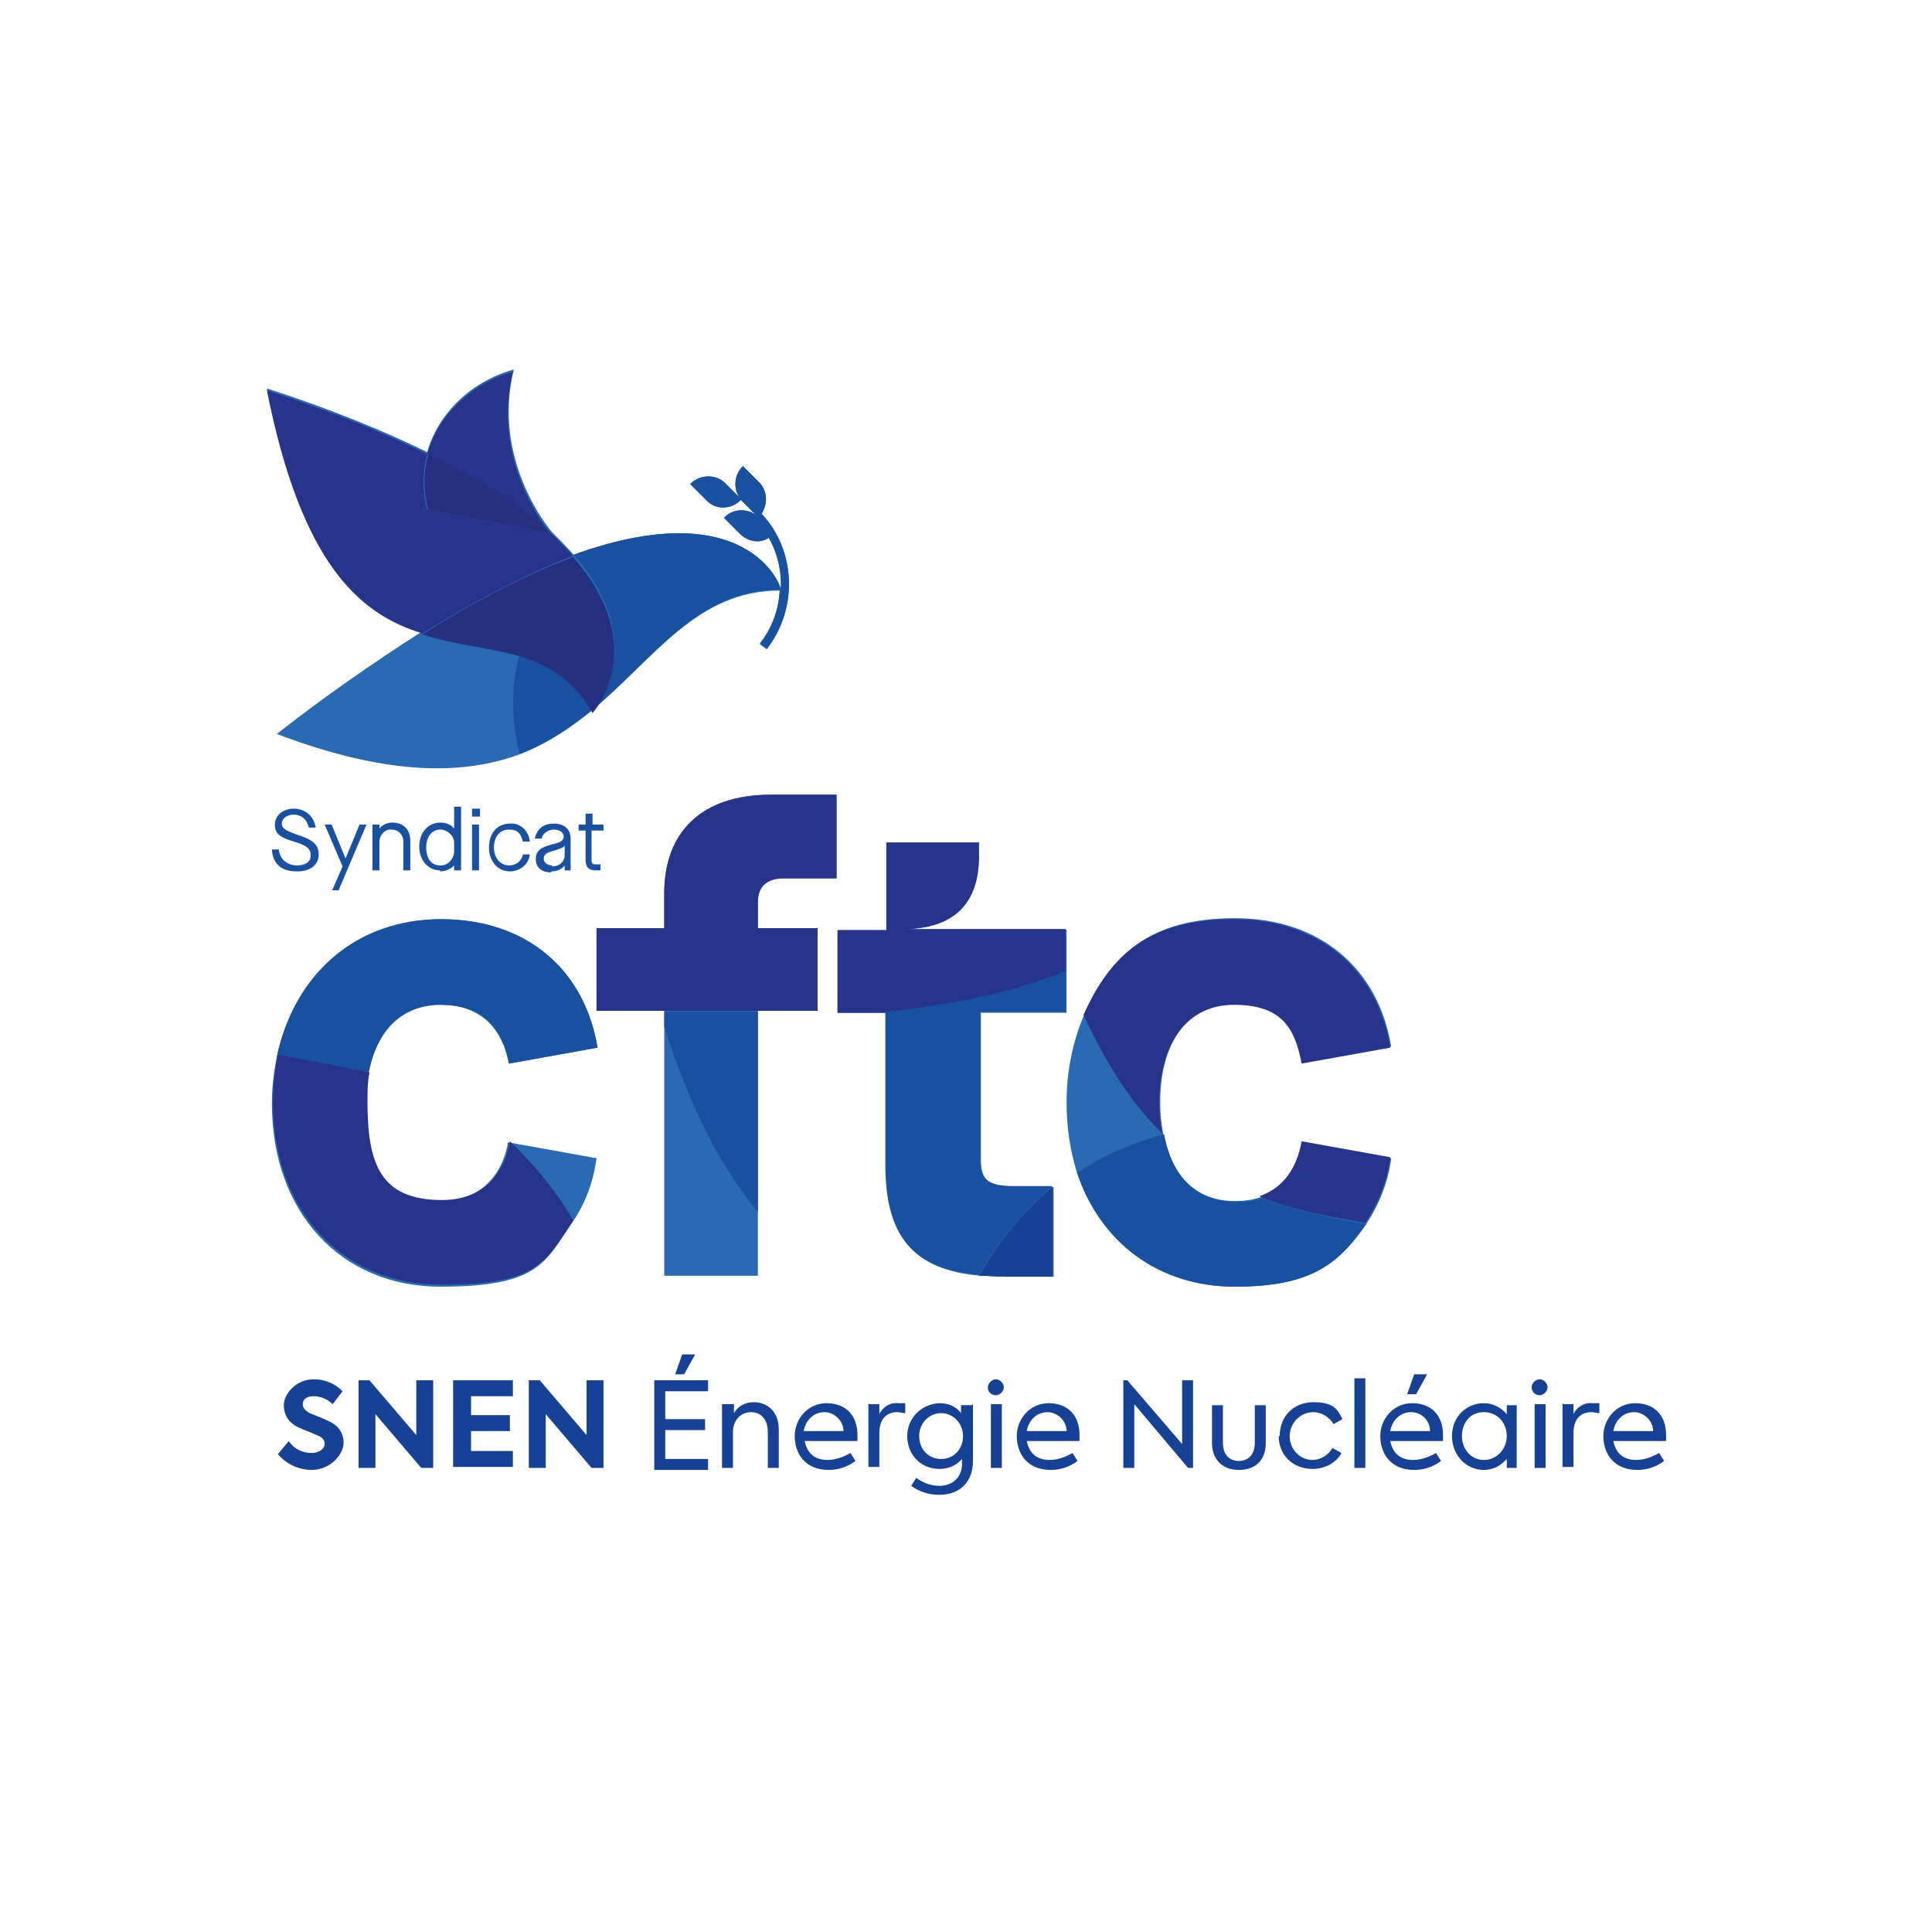 <?xml version="1.0" encoding="UTF-8"?>
<svg xmlns="http://www.w3.org/2000/svg" xmlns:xlink="http://www.w3.org/1999/xlink" width="194" height="194" viewBox="0 0 194 194">
   <style>
      .st0 {
        fill: #164194;
      }

      .st1 {
        fill: #fff;
      }

      .st2 {
        fill: #27348b;
        
      }

      .st3 {
        fill: #2a6ab2;
      }

      .st4 {
        fill: #1951a0;
      }

      .st5 {
        fill: #253081;
      }

      .st6 {
      fill: #fffff;
      }
    </style>
  <defs>
    <filter id="Tracé_159" x="0" y="0" width="194" height="194">
      <feOffset dy="3"></feOffset>
      <feGaussianBlur stdDeviation="1" result="blur"></feGaussianBlur>
      <feFlood flood-opacity="0.243"></feFlood>
      <feComposite operator="in" in2="blur"></feComposite>
      <feComposite in="SourceGraphic"></feComposite>
    </filter>
  </defs>
  <g id="Logo_CFTC_SNEN" class="st6" data-name="Logo CFTC SNEN" transform="translate(3)">
    <g transform="matrix(1, 0, 0, 1, -3, 0)" filter="url(#Tracé_159)">
      <path id="Tracé_159-2" data-name="Tracé 159" d="M94,0A94,94,0,1,1,0,94,94,94,0,0,1,94,0Z" transform="translate(3)" fill="#fff"></path>
    </g>
    <g id="cftc-snen_logo" transform="translate(31.984 33.619)">
    </g>
  </g>
      <g id="Calque_2">
      <path class="st0" d="M28,145.9l1-1.2c.5.8,1.4,1.2,2.3,1.2.7,0,1.3-.4,1.3-.9s-.3-.7-.8-.9c-.6-.3-1.3-.5-1.9-.8-.8-.4-1.4-1.1-1.4-2.2s1.2-2.6,3-2.6c1.1,0,2.1.4,2.9,1.2l-1,1.3c-.5-.5-1.2-.8-1.9-.8-.7,0-1.1.3-1.1.8s.4.7.7.9c.5.2,1.3.5,1.9.8.9.4,1.5,1.1,1.5,2.2s-1.3,2.7-3.2,2.7c-1.3,0-2.6-.6-3.4-1.6Z"/>
      <path class="st0" d="M43.5,138.6v8.8h-1.2l-4.6-5.4v5.4h-1.7v-8.8h1.1l4.7,5.5v-5.5h1.7Z"/>
      <path class="st0" d="M45.5,138.6h6v1.6h-4.2v1.9h3.9v1.6h-3.9v2h4.2v1.6h-6v-8.8Z"/>
      <path class="st0" d="M60.6,138.6v8.8h-1.2l-4.6-5.4v5.4h-1.7v-8.8h1.1l4.7,5.5v-5.5h1.8Z"/>
      <path class="st0" d="M65.7,138.6h5.4v1.1h-4.3v2.8h4v1.1h-4v2.9h4.3v1.1h-5.4v-8.8ZM68.5,136h1.3l-1.1,2h-.9l.7-2Z"/>
      <path class="st0" d="M72.7,141h1v.9c.4-.7,1.1-1.1,2-1.1,1.3,0,2.5.9,2.5,2.7v3.9h-1.1v-3.6c0-1.3-.7-2-1.7-2s-1.8.8-1.8,2v3.6h-1.1v-6.4Z"/>
      <path class="st0" d="M85.9,144.7h-5.1c.2,1,.8,1.9,2.3,1.9.8,0,1.6-.3,2.3-.7l.5.8c-.8.6-1.7.9-2.7.9-2.4,0-3.4-1.7-3.4-3.4s1.3-3.3,3.2-3.3,3.1,1.2,3.1,3.2c0,.2,0,.4,0,.6ZM80.7,143.7h4c0-1-.9-1.9-1.9-1.9,0,0,0,0,0,0-1.1,0-1.9.8-2.1,1.9Z"/>
      <path class="st0" d="M87.3,141h1v1c.3-.7,1.1-1.2,1.9-1.1.2,0,.5,0,.7,0v1c-.3,0-.5-.1-.8-.1-1,0-1.8.6-1.8,2.1v3.4h-1.1v-6.4Z"/>
      <path class="st0" d="M97.7,141v5.7c0,2.1-1.3,3.4-3.4,3.4-1,0-2-.3-2.8-.9l.5-.8c.7.5,1.5.8,2.3.8,1.4,0,2.3-.9,2.3-2.2v-.5c-.6.7-1.4,1-2.3,1-1.8,0-3.2-1.4-3.2-3.3,0-1.8,1.4-3.2,3.2-3.3,0,0,0,0,0,0,.9,0,1.7.3,2.2,1v-.8h1.1ZM96.7,144.2c0-1.3-1-2.3-2.2-2.3s-2.2,1-2.2,2.3.9,2.3,2.2,2.3,2.2-1,2.2-2.3h0Z"/>
      <path class="st0" d="M99.2,139.3c0-.4.4-.8.8-.8s.8.4.8.8-.4.8-.8.8c-.4,0-.8-.3-.8-.7,0,0,0,0,0,0ZM99.5,147.4v-6.4h1.1v6.4h-1.1Z"/>
      <path class="st0" d="M108.2,144.7h-5.1c.2,1,.8,1.9,2.3,1.9.8,0,1.6-.3,2.3-.7l.5.8c-.8.6-1.7.9-2.7.9-2.4,0-3.4-1.7-3.4-3.4s1.3-3.3,3.2-3.3,3.1,1.2,3.1,3.2c0,.3,0,.4,0,.6ZM103.1,143.7h4c0-1-.9-1.9-1.9-1.9,0,0,0,0,0,0-1.1,0-1.9.8-2.1,1.9Z"/>
      <path class="st0" d="M119.8,138.6v8.8h-.5l-5.4-6.4v6.4h-1.1v-8.8h.4l5.5,6.4v-6.4h1.1Z"/>
      <path class="st0" d="M121.7,144.9v-3.8h1.1v3.8c0,1.1.6,1.8,1.6,1.8s1.6-.7,1.6-1.8v-3.8h1.1v3.8c0,1.7-1,2.7-2.7,2.7s-2.7-1.1-2.7-2.7Z"/>
      <path class="st0" d="M128.5,144.2c0-2,1.4-3.4,3.4-3.4s2.4.7,2.9,1.7l-.9.5c-.4-.7-1.2-1.2-2-1.2-1.3,0-2.3,1-2.4,2.3,0,0,0,0,0,.1,0,1.3,1,2.4,2.3,2.4.8,0,1.6-.5,2-1.2l.9.5c-.5,1-1.7,1.6-2.9,1.6-2,0-3.4-1.4-3.4-3.3Z"/>
      <path class="st0" d="M136,147.4v-9h1.1v9h-1.1Z"/>
      <path class="st0" d="M144.7,144.7h-5.1c.2,1,.8,1.9,2.3,1.9.8,0,1.6-.3,2.3-.7l.5.8c-.8.6-1.7.9-2.7.9-2.4,0-3.4-1.7-3.4-3.4s1.3-3.3,3.2-3.3,3.1,1.2,3.1,3.2c0,.2,0,.4,0,.6ZM139.6,143.7h4c0-1-.8-1.9-1.9-1.9,0,0,0,0,0,0-1.1,0-1.9.8-2.1,1.9ZM142.2,140h-.9l.7-2h1.3l-1.1,2Z"/>
      <path class="st0" d="M152.3,141v6.4h-1v-.9c-.6.7-1.4,1.1-2.3,1.1-1.8,0-3.2-1.5-3.2-3.4s1.4-3.3,3.2-3.3c.9,0,1.7.4,2.3,1.1v-.9h1ZM151.3,144.2c0-1.3-.9-2.4-2.3-2.4s-2.2,1.1-2.2,2.4.9,2.4,2.2,2.4,2.3-1.1,2.3-2.4h0Z"/>
      <path class="st0" d="M153.8,139.3c0-.4.4-.8.8-.8s.8.4.8.8-.4.8-.8.8c-.4,0-.8-.3-.8-.8,0,0,0,0,0,0ZM154.1,147.4v-6.4h1.1v6.4h-1.1Z"/>
      <path class="st0" d="M157,141h1v1c.3-.7,1.1-1.2,1.9-1.1.2,0,.5,0,.7,0v1c-.3,0-.5-.1-.8-.1-1,0-1.8.6-1.8,2.1v3.4h-1.1v-6.4Z"/>
      <path class="st0" d="M167.1,144.7h-5.1c.2,1,.8,1.9,2.3,1.9.8,0,1.6-.3,2.3-.7l.5.8c-.8.6-1.7.9-2.7.9-2.4,0-3.4-1.7-3.4-3.4s1.3-3.3,3.2-3.3,3.1,1.2,3.1,3.2c0,.2,0,.4,0,.6ZM162,143.7h4c0-1-.9-1.9-1.9-1.9,0,0,0,0,0,0-1.1,0-1.9.8-2.1,1.9Z"/>
    </g>
        <g id="Calque_11" data-name="Calque_1">
      <path class="st4" d="M60.6,83.4v-.6h-1.1v-1.1h-.7v1.1h-.7v.6h.7v2.9c0,.8.3,1.1,1.1,1.1h.4v-.6h-.4c-.4,0-.5-.1-.5-.4v-3h1.1,0ZM55.5,86.9c-.6,0-.9-.3-.9-.7s.3-.6,1.1-.8c.6-.2.9-.3,1-.5h0v1c0,.6-.5,1.1-1.3,1.1M55.4,87.5c.5,0,1-.2,1.3-.6h0v.5h.6v-3.2c0-.9-.6-1.5-1.7-1.5s-1.7.6-1.9,1.5h.7c0-.4.6-.9,1.2-.9.6,0,1,.3,1,.7s-.3.6-1.2.8c-1.2.3-1.6.7-1.6,1.5s.6,1.3,1.5,1.3M51.2,87.5c1,0,1.9-.7,2-1.7h-.7c-.1.6-.6,1.1-1.4,1.1s-1.5-.7-1.5-1.8.6-1.8,1.5-1.8,1.2.4,1.4,1.2h.7c-.1-1.1-1-1.9-2-1.8-1.3,0-2.1,1-2.1,2.4s.9,2.4,2.1,2.4M47.4,87.4h.7v-4.6h-.7v4.6ZM47.4,82h.8v-.8h-.8v.8ZM44.2,86.9c-.9,0-1.4-.7-1.4-1.8s.6-1.8,1.4-1.8c.7,0,1.4.6,1.4,1.3,0,0,0,0,0,0v.9c0,.7-.6,1.4-1.3,1.4,0,0,0,0,0,0M44.2,87.5c.5,0,1-.2,1.4-.6h0v.5h.7v-6.4h-.7v2.2h0c-.3-.4-.8-.6-1.4-.6-1.2,0-2.1,1-2.1,2.4s.9,2.4,2.1,2.4M37.4,87.4h.7v-2.9c0-.6.5-1.2,1.1-1.2,0,0,0,0,.1,0,.7,0,1.2.5,1.2,1.2v2.9h.7v-3c0-1.1-.7-1.8-1.8-1.8-.5,0-1,.2-1.3.6h0v-.4h-.7v4.6ZM33.3,89.4h.7l2.8-6.6h-.7l-1.4,3.4h0l-1.4-3.4h-.7l1.8,4.2-1,2.3ZM29.9,87.5c1.3,0,2.1-.7,2.1-1.7s-.6-1.5-2.2-2c-1.1-.4-1.5-.6-1.5-1.1s.5-.9,1.2-.9,1.3.4,1.5,1.3h.7c-.2-1.2-1.1-1.9-2.2-1.9s-1.9.7-1.9,1.6.5,1.3,1.9,1.7c1.3.4,1.7.7,1.7,1.4s-.6,1-1.4,1-1.7-.5-1.8-1.6h-.7c.1,1.5,1,2.2,2.5,2.2"/>
      <path class="st3" d="M44.3,100.9c3.7,0,6.1,2.1,6.8,5.9l8.9-1.6c-1.3-7.9-7.2-12.9-15.7-12.9s-14.7,5.4-16.5,13.8h0c-.3,1.5-.5,3.1-.5,4.7,0,11,7,18.4,16.9,18.4s10.5-2.4,13.3-6.5c1.3-1.9,2.1-4.1,2.4-6.4l-8.9-1.6s-.6,5.9-6.8,5.9-7.5-3.6-7.5-9.9c0-1,0-1.9.2-2.9.8-4.5,3.4-7,7.3-7Z"/>
      <path class="st3" d="M78.7,88.2h5.3v-8.4h-6.6c-6.9,0-10.7,3.7-10.7,9.9v3.5h-6.8v8.3h6.8v26.6h9.4v-26.6h6v-8.3h-6v-2.6c0-1.6.9-2.4,2.6-2.4Z"/>
      <path class="st3" d="M107,93.3h-16.4c5.2,0,7.7-2.6,7.7-7.3v-1.4h-9.3v8.8h-4.9v8.3h4.9v15.3c0,7.2,2.7,10.5,9.4,11.1.8,0,1.7.1,2.7.1h4.7v-9h-3.8c-2.8,0-3.5-.7-3.5-2.8v-14.7h8.6v-4.1h0,0v-4.2Z"/>
      <path class="st3" d="M130.8,114.7c-.5,2.8-1.9,4.7-4.2,5.5-.8.3-1.7.4-2.6.4-3.8,0-6.4-2.4-7.2-6.8h0c-.2-1-.3-2-.3-3.1,0-6.2,2.9-9.9,7.5-9.9s6.1,2.1,6.8,5.9l8.9-1.6c-1.3-7.9-7.2-12.9-15.7-12.9s-12.4,3.6-15.1,9.6h0c-1.2,2.8-1.8,5.8-1.8,8.9,0,2.3.3,4.6,1,6.9,2.3,7.1,8.2,11.6,15.9,11.6s10.4-2.3,13.2-6.3h0c1.3-2,2.2-4.2,2.5-6.6l-8.9-1.6Z"/>
      <path class="st4" d="M44.3,92.3c-8.4,0-14.7,5.4-16.5,13.8,3,.6,6.1,1.1,9.2,1.8.8-4.5,3.4-7,7.3-7s6.1,2.1,6.8,5.9l8.9-1.6c-1.3-7.9-7.2-12.9-15.7-12.9"/>
      <path class="st2" d="M78.7,88.2h5.3v-8.4h-6.6c-6.9,0-10.7,3.7-10.7,9.9v3.5h-6.8v8.3h22.2v-8.3h-6v-2.6c0-1.6.9-2.4,2.6-2.4"/>
      <path class="st4" d="M76.1,101.6h-9.4v1.5c2.7,8.5,5.9,14.4,9.4,18.6v-20.1Z"/>
      <path class="st2" d="M107,93.3h-16.4c5.2,0,7.7-2.6,7.7-7.3v-1.4h-9.3v8.8h-4.9v8.3h4.9c6.5-.6,12.9-1.9,18-4.1v-4.2Z"/>
      <path class="st4" d="M88.9,101.6v15.3c0,7.2,2.7,10.5,9.4,11.1,2.3-3.9,4.8-6.7,7.4-8.9h-3.8c-2.8,0-3.5-.7-3.5-2.8v-14.7h8.6v-4.1c-5.1,2.1-11.5,3.4-18,4.1"/>
      <path class="st0" d="M105.7,128.2v-9c-2.6,2.1-5.1,5-7.4,8.9.8,0,1.7.1,2.7.1h4.7Z"/>
      <path class="st2" d="M126.6,120.2c3.5,1.4,7.1,2,10.5,2.6,1.3-2,2.2-4.2,2.5-6.6l-8.9-1.6c-.5,2.8-1.9,4.7-4.2,5.5"/>
      <path class="st2" d="M116.7,113.8c-.2-1-.3-2-.3-3,0-6.2,2.9-9.9,7.5-9.9s6.1,2.1,6.8,5.9l8.9-1.6c-1.3-7.9-7.2-12.9-15.7-12.9s-12.4,3.6-15.1,9.6c2.4,5.2,5,9.1,7.9,11.9"/>
      <path class="st4" d="M108.1,117.6c2.3,7.1,8.2,11.6,15.9,11.6s10.4-2.3,13.2-6.3c-3.5-.6-7-1.3-10.5-2.6-.8.3-1.7.4-2.6.4-3.8,0-6.4-2.4-7.2-6.8-2.9.8-5.8,1.9-8.6,3.8"/>
      <path class="st3" d="M76.4,51.7c.7-1,.7-2.3-.1-3.2l-1.7-1.7c-.9.9-1,2.3-.3,3.2l-1.5-1.5c-.9-.9-2.5-.9-3.5.1l1.7,1.7c.9.9,2.4.9,3.4-.1l1.5,1.5c-1-.7-2.4-.6-3.2.3l1.7,1.7c.8.7,1.9.9,2.8.3.9,1.6,1.3,3.4,1.2,5.2,0-.6-3.6-9.7-20.8-3.5-.7-.8-1.5-1.6-2.2-2.3-.5-.6-6-7.4-3.8-16.3-4.3,1.2-7.6,4.4-8.7,8.3-4.3-2.1-9.6-4.3-16.1-6.4,3.5,17.6,9.4,22.5,15.6,24.4-5,3.2-9.9,6.6-14.6,10.3,11.3,4.3,18.9,4.1,24.5,2,2.8-1.1,5.1-2.7,7.2-4.4h0s0,0,0,0c6.3-5.3,10.5-12,18.8-12-.1,2-.8,3.9-2,5.4l.7.5c3.2-4.1,2.9-10-.6-13.6Z"/>
      <path class="st2" d="M51.6,37.3c-4.3,1.2-7.6,4.4-8.7,8.3,5.6,2.7,9.6,5.4,12.4,8-.5-.6-6-7.4-3.8-16.3"/>
      <path class="st5" d="M42.9,51.2l12.5,2.4h0c-2.8-2.6-6.8-5.3-12.4-8-.5,1.8-.5,3.8,0,5.6"/>
      <path class="st2" d="M57.6,55.9c-.7-.8-1.5-1.6-2.2-2.3h0s-12.5-2.4-12.5-2.4c-.5-1.8-.5-3.8,0-5.6-4.3-2.1-9.6-4.3-16.1-6.4,3.5,17.6,9.4,22.5,15.6,24.4,6-3.7,11-6.2,15.2-7.8h0"/>
      <path class="st4" d="M76.4,51.7c.7-1,.7-2.3-.1-3.2l-1.7-1.7c-.9.9-1,2.3-.3,3.2l-1.5-1.5c-.9-.9-2.5-.9-3.5.1l1.7,1.7c.9.9,2.4.9,3.4-.1l1.5,1.5c-1-.7-2.4-.6-3.2.3l1.7,1.7c.8.7,1.9.9,2.8.3.9,1.6,1.3,3.4,1.2,5.2,0-.6-3.6-9.7-20.8-3.5,7.9,9,2,15.7,1.9,15.6-2-3.3-4.5-4.8-7.3-5.7-.9,3.3-.9,6.8,0,10.1,11.2-4.4,15.1-16.5,26.1-16.5h0c-.1,2-.8,3.9-2,5.4l.7.5c3.2-4.1,2.9-10-.6-13.6Z"/>
      <path class="st5" d="M57.6,55.9h0c-4.2,1.6-9.2,4-15.2,7.8,3.3,1.1,6.7,1.3,9.8,2.2h0c2.8.9,5.4,2.3,7.3,5.7,0,0,6-6.6-1.9-15.6Z"/>
      <path class="st2" d="M57.6,122.6c-2-3.4-4.2-5.9-6.4-8,0,0-.6,5.9-6.8,5.9s-7.5-3.6-7.5-9.9c0-1,0-1.9.2-2.9-3.1-.7-6.2-1.2-9.2-1.8-.3,1.5-.5,3.1-.5,4.7,0,11,7,18.4,16.9,18.4s10.5-2.4,13.3-6.5"/>
    </g>
</svg>
